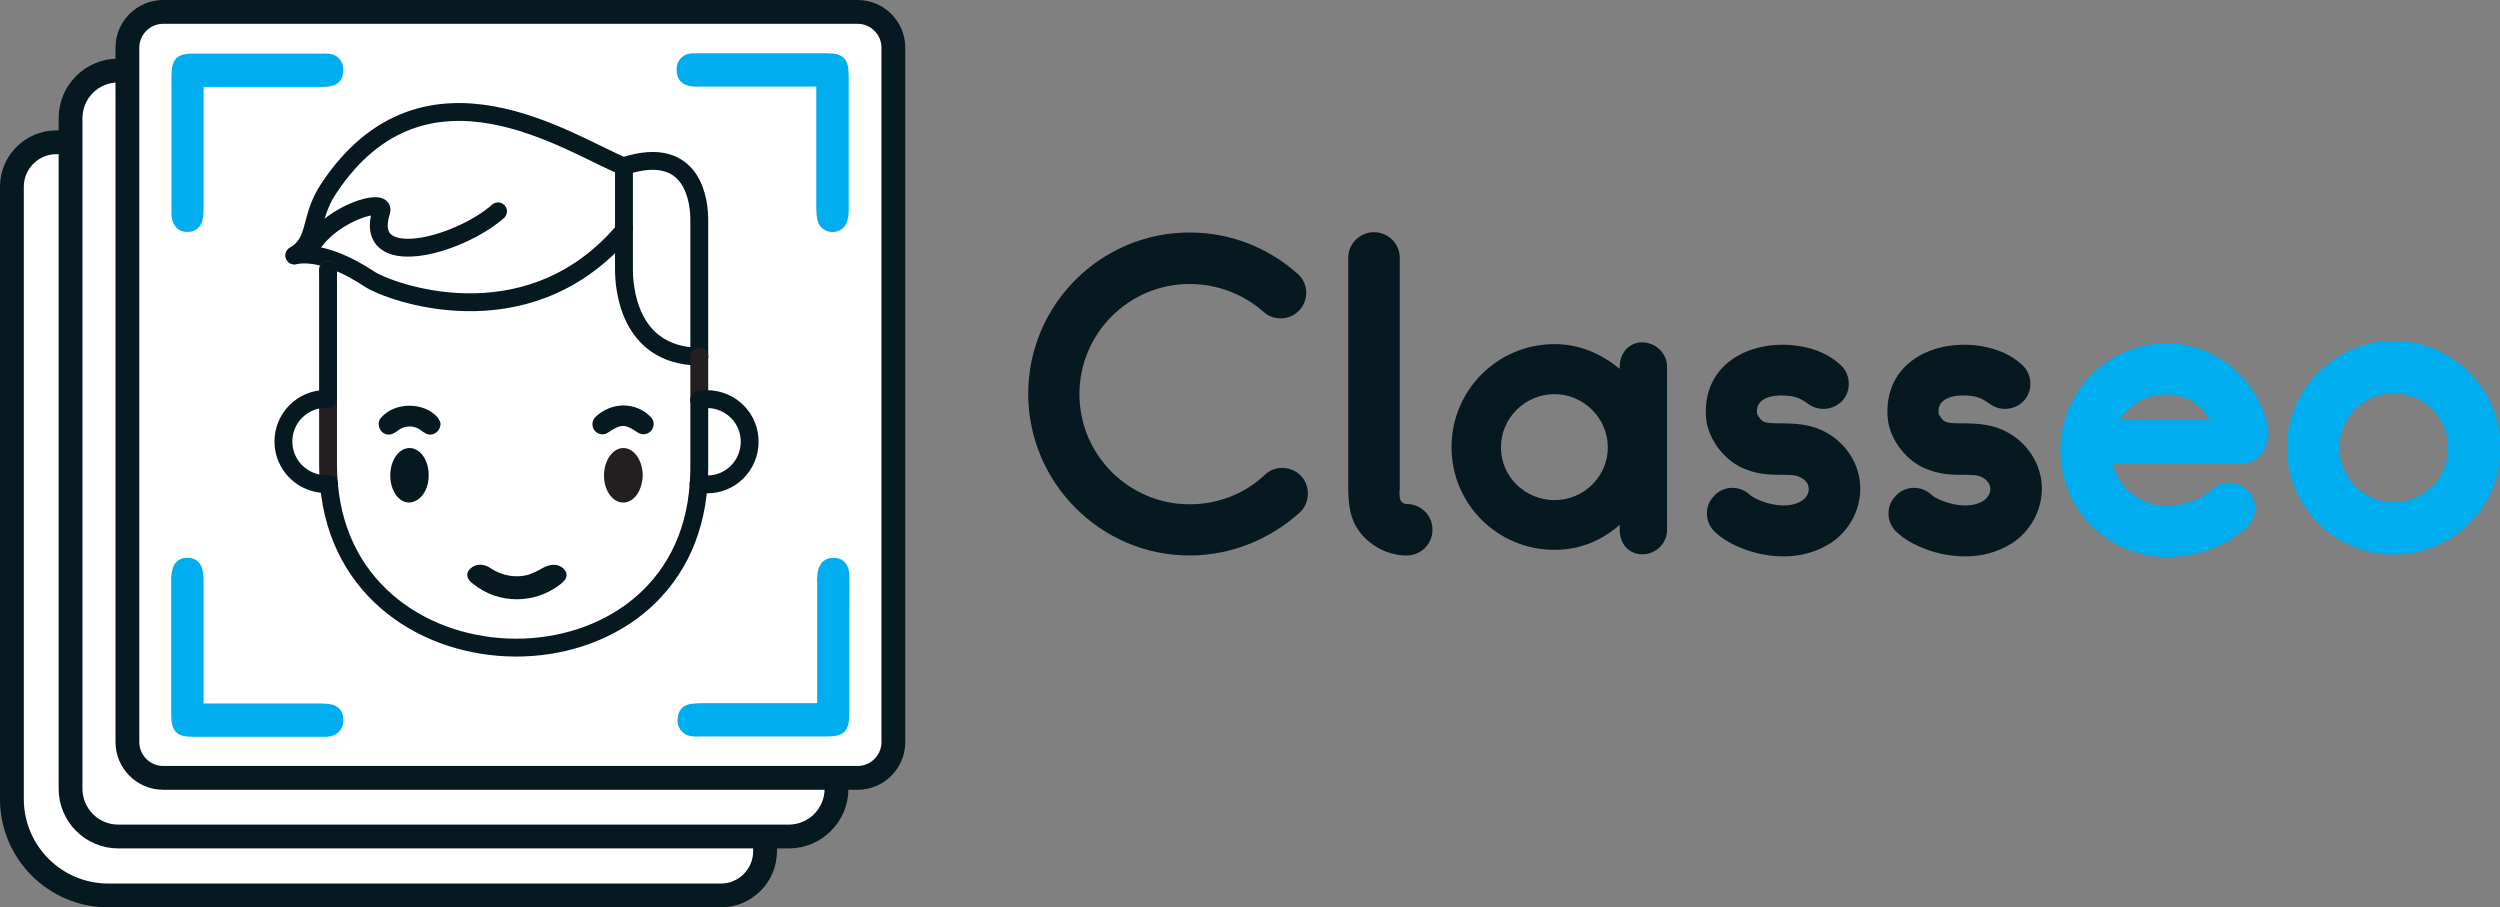 <?xml version="1.0" encoding="utf-8"?>
<!-- Generator: Adobe Illustrator 23.0.3, SVG Export Plug-In . SVG Version: 6.00 Build 0)  -->
<svg version="1.1" id="Calque_1" xmlns="http://www.w3.org/2000/svg" xmlns:xlink="http://www.w3.org/1999/xlink" x="0px" y="0px"
	 viewBox="0 0 839.8 304.8" style="enable-background:new 0 0 839.8 304.8;" xml:space="preserve">
<rect x="0" y="0" width="839.8" height="304.8" fill="#808080" stroke="none"/>
<style type="text/css">
	.st0{clip-path:url(#SVGID_2_);fill:#FFFFFF;}
	.st1{clip-path:url(#SVGID_4_);fill:none;stroke:#061820;stroke-width:8;stroke-miterlimit:10;}
	.st2{clip-path:url(#SVGID_6_);fill:#FFFFFF;}
	.st3{clip-path:url(#SVGID_8_);fill:none;stroke:#061820;stroke-width:8;stroke-miterlimit:10;}
	.st4{clip-path:url(#SVGID_10_);fill:#FFFFFF;}
	.st5{clip-path:url(#SVGID_12_);fill:none;stroke:#061820;stroke-width:8;stroke-miterlimit:10;}
	.st6{clip-path:url(#SVGID_14_);fill:#00AEEF;}
	.st7{clip-path:url(#SVGID_16_);fill:#00AEEF;}
	.st8{clip-path:url(#SVGID_18_);fill:#00AEEF;}
	.st9{clip-path:url(#SVGID_20_);fill:#00AEEF;}
	.st10{clip-path:url(#SVGID_22_);fill:#061820;}
	.st11{clip-path:url(#SVGID_24_);fill:#061820;}
	.st12{clip-path:url(#SVGID_26_);fill:#061820;}
	.st13{clip-path:url(#SVGID_28_);fill:#061820;}
	.st14{clip-path:url(#SVGID_30_);fill:#231F20;}
	.st15{clip-path:url(#SVGID_32_);fill:none;stroke:#061820;stroke-width:6;stroke-linecap:round;stroke-linejoin:round;}
	.st16{clip-path:url(#SVGID_34_);fill:none;stroke:#061820;stroke-width:6;stroke-linecap:round;stroke-linejoin:round;}
	.st17{clip-path:url(#SVGID_36_);fill:none;stroke:#061820;stroke-width:6;stroke-linecap:round;stroke-linejoin:round;}
	.st18{clip-path:url(#SVGID_38_);fill:none;stroke:#231F20;stroke-width:6;stroke-linecap:round;stroke-linejoin:round;}
	.st19{clip-path:url(#SVGID_40_);fill:none;stroke:#061820;stroke-width:6;stroke-linecap:round;stroke-linejoin:round;}
	.st20{clip-path:url(#SVGID_42_);fill:none;stroke:#061820;stroke-width:6;stroke-linecap:round;stroke-linejoin:round;}
	.st21{clip-path:url(#SVGID_44_);fill:none;stroke:#061820;stroke-width:6;stroke-linecap:round;stroke-linejoin:round;}
	.st22{clip-path:url(#SVGID_46_);fill:none;stroke:#231F20;stroke-width:6;stroke-linecap:round;stroke-linejoin:round;}
	.st23{clip-path:url(#SVGID_48_);fill:none;stroke:#061820;stroke-width:6;stroke-linecap:round;stroke-linejoin:round;}
	.st24{clip-path:url(#SVGID_50_);fill:none;stroke:#061820;stroke-width:6;stroke-linecap:round;stroke-linejoin:round;}
	.st25{clip-path:url(#SVGID_52_);fill:none;stroke:#231F20;stroke-width:6;stroke-linecap:round;stroke-linejoin:round;}
	.st26{clip-path:url(#SVGID_54_);fill:none;stroke:#061820;stroke-width:6;stroke-linecap:round;stroke-linejoin:round;}
	.st27{clip-path:url(#SVGID_56_);fill:none;stroke:#061820;stroke-width:6;stroke-linecap:round;stroke-linejoin:round;}
	.st28{clip-path:url(#SVGID_58_);fill:none;stroke:#061820;stroke-width:6;stroke-linecap:round;stroke-linejoin:round;}
	.st29{enable-background:new    ;}
	.st30{fill:#061820;}
	.st31{fill:#00AEEF;}
</style>
<g>
	<g>
		<defs>
			<rect id="SVGID_1_" y="0" width="304.1" height="304.8"/>
		</defs>
		<clipPath id="SVGID_2_">
			<use xlink:href="#SVGID_1_"  style="overflow:visible;"/>
		</clipPath>
		<path class="st0" d="M18.9,47.8h223.2c8.2,0,14.9,6.7,14.9,14.9v223.2c0,8.2-6.6,14.9-14.8,14.9l0,0H36.4
			C18.5,300.8,4,286.3,4,268.4V62.7C4,54.5,10.7,47.8,18.9,47.8"/>
	</g>
	<g>
		<defs>
			<rect id="SVGID_3_" y="0" width="304.1" height="304.8"/>
		</defs>
		<clipPath id="SVGID_4_">
			<use xlink:href="#SVGID_3_"  style="overflow:visible;"/>
		</clipPath>
		<path class="st1" d="M18.9,47.8h223.2c8.2,0,14.9,6.7,14.9,14.9v223.2c0,8.2-6.6,14.9-14.8,14.9l0,0H36.4
			C18.5,300.8,4,286.3,4,268.4V62.7C4,54.5,10.7,47.8,18.9,47.8z"/>
	</g>
	<g>
		<defs>
			<rect id="SVGID_5_" y="0" width="304.1" height="304.8"/>
		</defs>
		<clipPath id="SVGID_6_">
			<use xlink:href="#SVGID_5_"  style="overflow:visible;"/>
		</clipPath>
		<path class="st2" d="M39.7,23.7H265c8.8,0,16,7.2,16,16V265c0,8.8-7.2,16-16,16H39.7c-8.8,0-16-7.2-16-16V39.7
			C23.7,30.9,30.8,23.7,39.7,23.7"/>
	</g>
	<g>
		<defs>
			<rect id="SVGID_7_" y="0" width="304.1" height="304.8"/>
		</defs>
		<clipPath id="SVGID_8_">
			<use xlink:href="#SVGID_7_"  style="overflow:visible;"/>
		</clipPath>
		<path class="st3" d="M39.7,23.7H265c8.8,0,16,7.2,16,16V265c0,8.8-7.2,16-16,16H39.7c-8.8,0-16-7.2-16-16V39.7
			C23.7,30.9,30.8,23.7,39.7,23.7z"/>
	</g>
	<g>
		<defs>
			<rect id="SVGID_9_" y="0" width="304.1" height="304.8"/>
		</defs>
		<clipPath id="SVGID_10_">
			<use xlink:href="#SVGID_9_"  style="overflow:visible;"/>
		</clipPath>
		<path class="st4" d="M54.8,4h233.3c6.6,0,12,5.4,12,12v233.3c0,6.6-5.4,12-12,12H54.8c-6.6,0-12-5.4-12-12V16
			C42.8,9.4,48.2,4,54.8,4"/>
	</g>
	<g>
		<defs>
			<rect id="SVGID_11_" y="0" width="304.1" height="304.8"/>
		</defs>
		<clipPath id="SVGID_12_">
			<use xlink:href="#SVGID_11_"  style="overflow:visible;"/>
		</clipPath>
		<path class="st5" d="M54.8,4h233.3c6.6,0,12,5.4,12,12v233.3c0,6.6-5.4,12-12,12H54.8c-6.6,0-12-5.4-12-12V16
			C42.8,9.4,48.2,4,54.8,4z"/>
	</g>
	<g>
		<defs>
			<rect id="SVGID_13_" y="0" width="304.1" height="304.8"/>
		</defs>
		<clipPath id="SVGID_14_">
			<use xlink:href="#SVGID_13_"  style="overflow:visible;"/>
		</clipPath>
		<path class="st6" d="M57.9,74c0.8,2.7,2.7,4.1,5.4,3.9c2.4,0,4.5-1.9,4.8-4.3c0.2-1.3,0.3-2.7,0.3-4V33.3v-4.1h3.9H107
			c1.3,0,2.6,0,3.9-0.2c2.9-0.5,4.4-2.4,4.4-5.4c0.2-2.7-1.7-5.1-4.4-5.5c-0.9-0.1-1.7-0.2-2.6-0.1H64.8c-5.4,0-7.2,1.9-7.2,7.5
			v45.2C57.5,71.8,57.6,72.9,57.9,74"/>
	</g>
	<g>
		<defs>
			<rect id="SVGID_15_" y="0" width="304.1" height="304.8"/>
		</defs>
		<clipPath id="SVGID_16_">
			<use xlink:href="#SVGID_15_"  style="overflow:visible;"/>
		</clipPath>
		<path class="st7" d="M231.7,28.9c1.3,0.2,2.6,0.3,3.9,0.2h34.7h3.9v4.1v36.4c0,1.5,0.1,2.9,0.4,4.4c0.7,2.8,3.5,4.5,6.3,3.8
			c1.6-0.4,3-1.6,3.6-3.2c0.4-1.3,0.6-2.6,0.6-4c0-15.1,0-30.1,0-45.2c0-5.7-1.8-7.5-7.3-7.5h-43.5c-0.9,0-1.7,0-2.6,0.1
			c-2.7,0.4-4.6,2.8-4.4,5.5C227.3,26.5,228.9,28.4,231.7,28.9"/>
	</g>
	<g>
		<defs>
			<rect id="SVGID_17_" y="0" width="304.1" height="304.8"/>
		</defs>
		<clipPath id="SVGID_18_">
			<use xlink:href="#SVGID_17_"  style="overflow:visible;"/>
		</clipPath>
		<path class="st8" d="M64.8,247.5h43.5c1.1,0.1,2.2,0,3.2-0.3c2.5-0.7,4.1-3.1,3.8-5.6c0.1-2.5-1.7-4.6-4.1-5
			c-1.3-0.2-2.6-0.3-3.9-0.3h-35h-3.9v-4.1v-36.4c0-1.5-0.1-2.9-0.4-4.4c-0.4-2.3-2.4-4-4.7-4c-2.3-0.3-4.5,1.1-5.2,3.3
			c-0.4,1.3-0.6,2.6-0.6,4c0,15.1,0,30.1,0,45.2C57.5,245.7,59.3,247.5,64.8,247.5"/>
	</g>
	<g>
		<defs>
			<rect id="SVGID_19_" y="0" width="304.1" height="304.8"/>
		</defs>
		<clipPath id="SVGID_20_">
			<use xlink:href="#SVGID_19_"  style="overflow:visible;"/>
		</clipPath>
		<path class="st9" d="M231.7,247.2c1.1,0.2,2.2,0.3,3.2,0.2h42.8c5.9,0,7.6-1.8,7.6-7.8v-33c0-4.5,0.1-9.1,0-13.6
			c-0.1-3.4-2.1-5.5-5-5.6c-3.1-0.2-5.2,1.7-5.7,5.2c-0.1,1.1-0.2,2.3-0.1,3.4v35.7v4.5h-4.1h-34.7c-1.3,0-2.6,0.1-3.9,0.3
			c-2.7,0.5-4.1,2.4-4.2,5.3C227.4,244.3,229.2,246.7,231.7,247.2"/>
	</g>
	<g>
		<defs>
			<rect id="SVGID_21_" y="0" width="304.1" height="304.8"/>
		</defs>
		<clipPath id="SVGID_22_">
			<use xlink:href="#SVGID_21_"  style="overflow:visible;"/>
		</clipPath>
		<path class="st10" d="M182.3,190.8c-1.5,0.9-3,1.6-4.6,2.2c-4.4,1.3-9.2,0.4-13-2.2c-2.4-1.6-5-1.4-6.7,0.2
			c-1.7,1.6-1.3,3.6,1,5.2c8.5,6.8,20.6,6.8,29.2,0.1c2.4-1.7,2.8-3.7,1-5.4C187.3,189.3,184.9,189.4,182.3,190.8"/>
	</g>
	<g>
		<defs>
			<rect id="SVGID_23_" y="0" width="304.1" height="304.8"/>
		</defs>
		<clipPath id="SVGID_24_">
			<use xlink:href="#SVGID_23_"  style="overflow:visible;"/>
		</clipPath>
		<path class="st11" d="M128.2,140.1c-1.2,1.1-1.3,2.9-0.4,4.3c0.8,1.4,2.4,1.9,3.9,1.4c0.7-0.3,1.4-0.7,2-1.2
			c2.3-1.8,5.5-1.8,7.8,0c0.5,0.4,0.9,0.7,1.5,1c2.2,1.2,5-0.5,5-3.4c-0.2-0.7-0.6-1.4-1-2C142.4,135,132.8,135,128.2,140.1"/>
	</g>
	<g>
		<defs>
			<rect id="SVGID_25_" y="0" width="304.1" height="304.8"/>
		</defs>
		<clipPath id="SVGID_26_">
			<use xlink:href="#SVGID_25_"  style="overflow:visible;"/>
		</clipPath>
		<path class="st12" d="M209.4,136.2c-3.4,0-6.7,1.4-9.2,3.7c-1.4,1.2-1.6,3.4-0.4,4.8c1.2,1.4,3.2,1.6,4.6,0.5
			c4.2-2.8,5.6-2.8,9.7,0c1.5,1.1,3.7,0.8,4.8-0.7c1-1.4,0.9-3.4-0.4-4.5C216.2,137.6,212.9,136.2,209.4,136.2"/>
	</g>
	<g>
		<defs>
			<rect id="SVGID_27_" y="0" width="304.1" height="304.8"/>
		</defs>
		<clipPath id="SVGID_28_">
			<use xlink:href="#SVGID_27_"  style="overflow:visible;"/>
		</clipPath>
		<path class="st13" d="M137.6,150.5c-3.6,0-6.5,4.1-6.5,9.2s2.8,9.1,6.3,9.1s6.6-3.9,6.6-9C144.1,154.7,141.2,150.5,137.6,150.5"/>
	</g>
	<g>
		<defs>
			<rect id="SVGID_29_" y="0" width="304.1" height="304.8"/>
		</defs>
		<clipPath id="SVGID_30_">
			<use xlink:href="#SVGID_29_"  style="overflow:visible;"/>
		</clipPath>
		<path class="st14" d="M209.4,150.5c-3.5,0-6.4,4-6.5,9c-0.1,5.1,2.8,9.3,6.4,9.3c3.6,0.1,6.5-4,6.6-9.1
			C215.9,154.7,213,150.5,209.4,150.5"/>
	</g>
	<g>
		<defs>
			<rect id="SVGID_31_" y="0" width="304.1" height="304.8"/>
		</defs>
		<clipPath id="SVGID_32_">
			<use xlink:href="#SVGID_31_"  style="overflow:visible;"/>
		</clipPath>
		<path class="st15" d="M98.9,85.8c8.1-1.6,18.1,3.2,25.3,8c6,4,52,21.7,84.5-15.3"/>
	</g>
	<g>
		<defs>
			<rect id="SVGID_33_" y="0" width="304.1" height="304.8"/>
		</defs>
		<clipPath id="SVGID_34_">
			<use xlink:href="#SVGID_33_"  style="overflow:visible;"/>
		</clipPath>
		<path class="st16" d="M234.9,119.8c-24.3-0.3-25.3-24.3-25.3-29.3V76.8"/>
	</g>
	<g>
		<defs>
			<rect id="SVGID_35_" y="0" width="304.1" height="304.8"/>
		</defs>
		<clipPath id="SVGID_36_">
			<use xlink:href="#SVGID_35_"  style="overflow:visible;"/>
		</clipPath>
		<line class="st17" x1="209.6" y1="76.8" x2="209.6" y2="55.9"/>
	</g>
	<g>
		<defs>
			<rect id="SVGID_37_" y="0" width="304.1" height="304.8"/>
		</defs>
		<clipPath id="SVGID_38_">
			<use xlink:href="#SVGID_37_"  style="overflow:visible;"/>
		</clipPath>
		<line class="st18" x1="110.2" y1="91.1" x2="110.2" y2="90.5"/>
	</g>
	<g>
		<defs>
			<rect id="SVGID_39_" y="0" width="304.1" height="304.8"/>
		</defs>
		<clipPath id="SVGID_40_">
			<use xlink:href="#SVGID_39_"  style="overflow:visible;"/>
		</clipPath>
		<path class="st19" d="M98.9,85.8c8-4.8,4.7-12.3,11.6-22.6c32.4-48.6,81.4-14.3,99.1-7.3"/>
	</g>
	<g>
		<defs>
			<rect id="SVGID_41_" y="0" width="304.1" height="304.8"/>
		</defs>
		<clipPath id="SVGID_42_">
			<use xlink:href="#SVGID_41_"  style="overflow:visible;"/>
		</clipPath>
		<line class="st20" x1="110.2" y1="134" x2="110.2" y2="91"/>
	</g>
	<g>
		<defs>
			<rect id="SVGID_43_" y="0" width="304.1" height="304.8"/>
		</defs>
		<clipPath id="SVGID_44_">
			<use xlink:href="#SVGID_43_"  style="overflow:visible;"/>
		</clipPath>
		<path class="st21" d="M234.9,134.3v23.2c0,1.7-0.1,3.3-0.2,4.9"/>
	</g>
	<g>
		<defs>
			<rect id="SVGID_45_" y="0" width="304.1" height="304.8"/>
		</defs>
		<clipPath id="SVGID_46_">
			<use xlink:href="#SVGID_45_"  style="overflow:visible;"/>
		</clipPath>
		<path class="st22" d="M110.2,134v22.4c0,2.1,0.1,4.1,0.3,6.1"/>
	</g>
	<g>
		<defs>
			<rect id="SVGID_47_" y="0" width="304.1" height="304.8"/>
		</defs>
		<clipPath id="SVGID_48_">
			<use xlink:href="#SVGID_47_"  style="overflow:visible;"/>
		</clipPath>
		<path class="st23" d="M234.9,119.8v-46c0-4.8-1.2-25.9-25.3-18"/>
	</g>
	<g>
		<defs>
			<rect id="SVGID_49_" y="0" width="304.1" height="304.8"/>
		</defs>
		<clipPath id="SVGID_50_">
			<use xlink:href="#SVGID_49_"  style="overflow:visible;"/>
		</clipPath>
		<path class="st24" d="M234.7,162.4c-4.8,74.1-118.1,72.9-124.2,0.2"/>
	</g>
	<g>
		<defs>
			<rect id="SVGID_51_" y="0" width="304.1" height="304.8"/>
		</defs>
		<clipPath id="SVGID_52_">
			<use xlink:href="#SVGID_51_"  style="overflow:visible;"/>
		</clipPath>
		<line class="st25" x1="234.9" y1="134.3" x2="234.9" y2="119.8"/>
	</g>
	<g>
		<defs>
			<rect id="SVGID_53_" y="0" width="304.1" height="304.8"/>
		</defs>
		<clipPath id="SVGID_54_">
			<use xlink:href="#SVGID_53_"  style="overflow:visible;"/>
		</clipPath>
		<path class="st26" d="M167.3,71c-13.6,11.9-45.7,20.2-39.2-0.1c1.4-4.5-16.2,0.4-23.2,11.3"/>
	</g>
	<g>
		<defs>
			<rect id="SVGID_55_" y="0" width="304.1" height="304.8"/>
		</defs>
		<clipPath id="SVGID_56_">
			<use xlink:href="#SVGID_55_"  style="overflow:visible;"/>
		</clipPath>
		<path class="st27" d="M110.2,134h-0.7c-7.9,0-14.3,6.4-14.3,14.3c0,7.9,6.4,14.3,14.3,14.3c0.3,0,0.7,0,1,0"/>
	</g>
	<g>
		<defs>
			<rect id="SVGID_57_" y="0" width="304.1" height="304.8"/>
		</defs>
		<clipPath id="SVGID_58_">
			<use xlink:href="#SVGID_57_"  style="overflow:visible;"/>
		</clipPath>
		<path class="st28" d="M234.9,134.3c7.8-1.4,15.3,3.7,16.7,11.5s-3.7,15.3-11.5,16.7c-1.8,0.3-3.6,0.3-5.4,0"/>
	</g>
</g>
<g class="st29">
	<path class="st30" d="M399.6,186.6c-29.9,0-54.2-24.5-54.2-54.3c0-29.9,24.3-54.2,54.2-54.2c13.4,0,26.3,4.9,36.3,13.9
		c3.6,3.1,3.9,8.6,0.6,12.2c-3.1,3.4-8.6,3.7-12,0.6c-6.9-6.1-15.7-9.4-24.9-9.4c-20.4,0-37,16.6-37,37c0,20.4,16.6,37,37,37
		c9.4,0,18.4-3.4,25.3-9.9c3.4-3.3,8.9-3,12.2,0.4c3.1,3.4,3,8.9-0.4,12.2C426.5,181.3,413.3,186.6,399.6,186.6z"/>
	<path class="st30" d="M481.2,177.9c0,4.9-3.9,8.7-8.7,8.7c-6,0-11.9-3-15.6-7.7c-4.3-5.6-4-11.9-4-18.6v-42.8c0-10.3,0-20.6,0-30.9
		c0-4.7,3.9-8.6,8.6-8.6c4.9,0,8.7,3.9,8.7,8.6v77.7c0,0.4-0.1,0.9-0.1,1.3c0,0.4,0.1,0.9,0.1,1.3c0,1.3,1,2.4,2.3,2.4
		C477.4,169.3,481.2,173.2,481.2,177.9z"/>
	<path class="st30" d="M560,123.2V178c0,4.4-3.6,8.2-8.3,8.2c-4.7,0-7.6-3.7-7.6-8.2v-1.7c-6.1,5.3-13.3,8.4-21.9,8.4
		c-19.2,0-34.6-15.4-34.6-34.5s15.4-34.6,34.6-34.6c8.6,0,15.7,3.3,21.9,8.3v-0.7c0-4.4,2.9-8.2,7.6-8.2
		C556.4,115.1,560,118.8,560,123.2z M540.1,150.3c0-9.9-8.2-17.9-17.9-17.9c-9.9,0-18,8-18,17.9s8.2,17.7,18,17.7
		C532,168,540.1,160.1,540.1,150.3z"/>
	<path class="st30" d="M599.1,186.9c-9.2,0-18.3-3.7-23-8.2c-3.4-3.1-3.7-8.6-0.4-12c3.1-3.6,8.6-3.7,12-0.6
		c2.6,2.4,12.2,5.7,17.6,2.1c1.4-0.9,2.3-2.4,2.3-4c0-2-1.7-3.4-3.1-4c-1.3-0.7-3.6-0.7-6.1-0.7c-3.4,0-7.3-0.1-11.3-1.6
		c-7.4-2.4-13.4-10.2-14-17.6c-0.7-9,3.1-14.6,6.4-17.7c7.2-6.6,17.6-7.6,25.2-6.3c5.7,1,10,3,13.6,6.3c3.4,3.1,3.7,8.6,0.6,12
		c-1.9,2-4.6,3-7.3,2.7c-1.3-0.1-2.6-0.6-3.7-1.3c-2-1.4-3.4-2.4-6-2.9c-4.3-0.7-12.3-0.4-11.7,5.7c0.1,0.7,1.4,2.6,2.6,3
		c1.4,0.4,3.6,0.4,5.9,0.4c3.7,0.1,8.4,0.1,13.2,2.3c7.9,3.6,13,11.3,13,19.6c0,7.3-3.7,14.2-9.9,18.3
		C609.8,185.7,604.5,186.9,599.1,186.9z"/>
	<path class="st30" d="M660.1,186.9c-9.2,0-18.3-3.7-23-8.2c-3.4-3.1-3.7-8.6-0.4-12c3.1-3.6,8.6-3.7,12-0.6
		c2.6,2.4,12.2,5.7,17.6,2.1c1.4-0.9,2.3-2.4,2.3-4c0-2-1.7-3.4-3.1-4c-1.3-0.7-3.6-0.7-6.1-0.7c-3.4,0-7.3-0.1-11.3-1.6
		c-7.4-2.4-13.4-10.2-14-17.6c-0.7-9,3.1-14.6,6.4-17.7c7.2-6.6,17.6-7.6,25.2-6.3c5.7,1,10,3,13.6,6.3c3.4,3.1,3.7,8.6,0.6,12
		c-1.9,2-4.6,3-7.3,2.7c-1.3-0.1-2.6-0.6-3.7-1.3c-2-1.4-3.4-2.4-6-2.9c-4.3-0.7-12.3-0.4-11.7,5.7c0.1,0.7,1.4,2.6,2.6,3
		c1.4,0.4,3.6,0.4,5.9,0.4c3.7,0.1,8.4,0.1,13.2,2.3c7.9,3.6,13,11.3,13,19.6c0,7.3-3.7,14.2-9.9,18.3
		C670.8,185.7,665.5,186.9,660.1,186.9z"/>
</g>
<g class="st29">
	<path class="st31" d="M753.6,155.6h-44c2,8.2,9.3,14.4,18.2,14.4c4.6,0,11.3-1.9,15-5.4c3.4-3.3,8.9-3.3,12.2,0.1
		c3.4,3.3,3.3,8.9-0.1,12.2c-7.9,7.6-18.9,10.2-27,10.2c-19.9,0-35.8-16-35.8-35.9c0-19.6,15.9-35.9,35.8-35.9
		c2.1,0,4.1,0.1,6.3,0.6c9.7,1.9,18,7.9,23.2,16.4c2.3,4,4.9,9.3,4.6,14c0,1.3-0.6,2.7-1.1,4.1C759.5,153.1,757.1,155.6,753.6,155.6
		z M712,141.1h30.3c-2.9-5.4-8.2-8.6-14.6-8.6C721.2,132.5,715.4,135.8,712,141.1z"/>
	<path class="st31" d="M804.1,186.3c-19.7,0-35.9-16-35.9-35.9c0-19.7,16.2-35.9,35.9-35.9c19.7,0,35.9,16.2,36,36
		C840,170.3,823.8,186.3,804.1,186.3z M804.1,132.1c-10.2,0-18.3,8.2-18.3,18.3s8.2,18.3,18.3,18.3s18.3-8.2,18.3-18.3
		S814.2,132.1,804.1,132.1z"/>
</g>
</svg>
